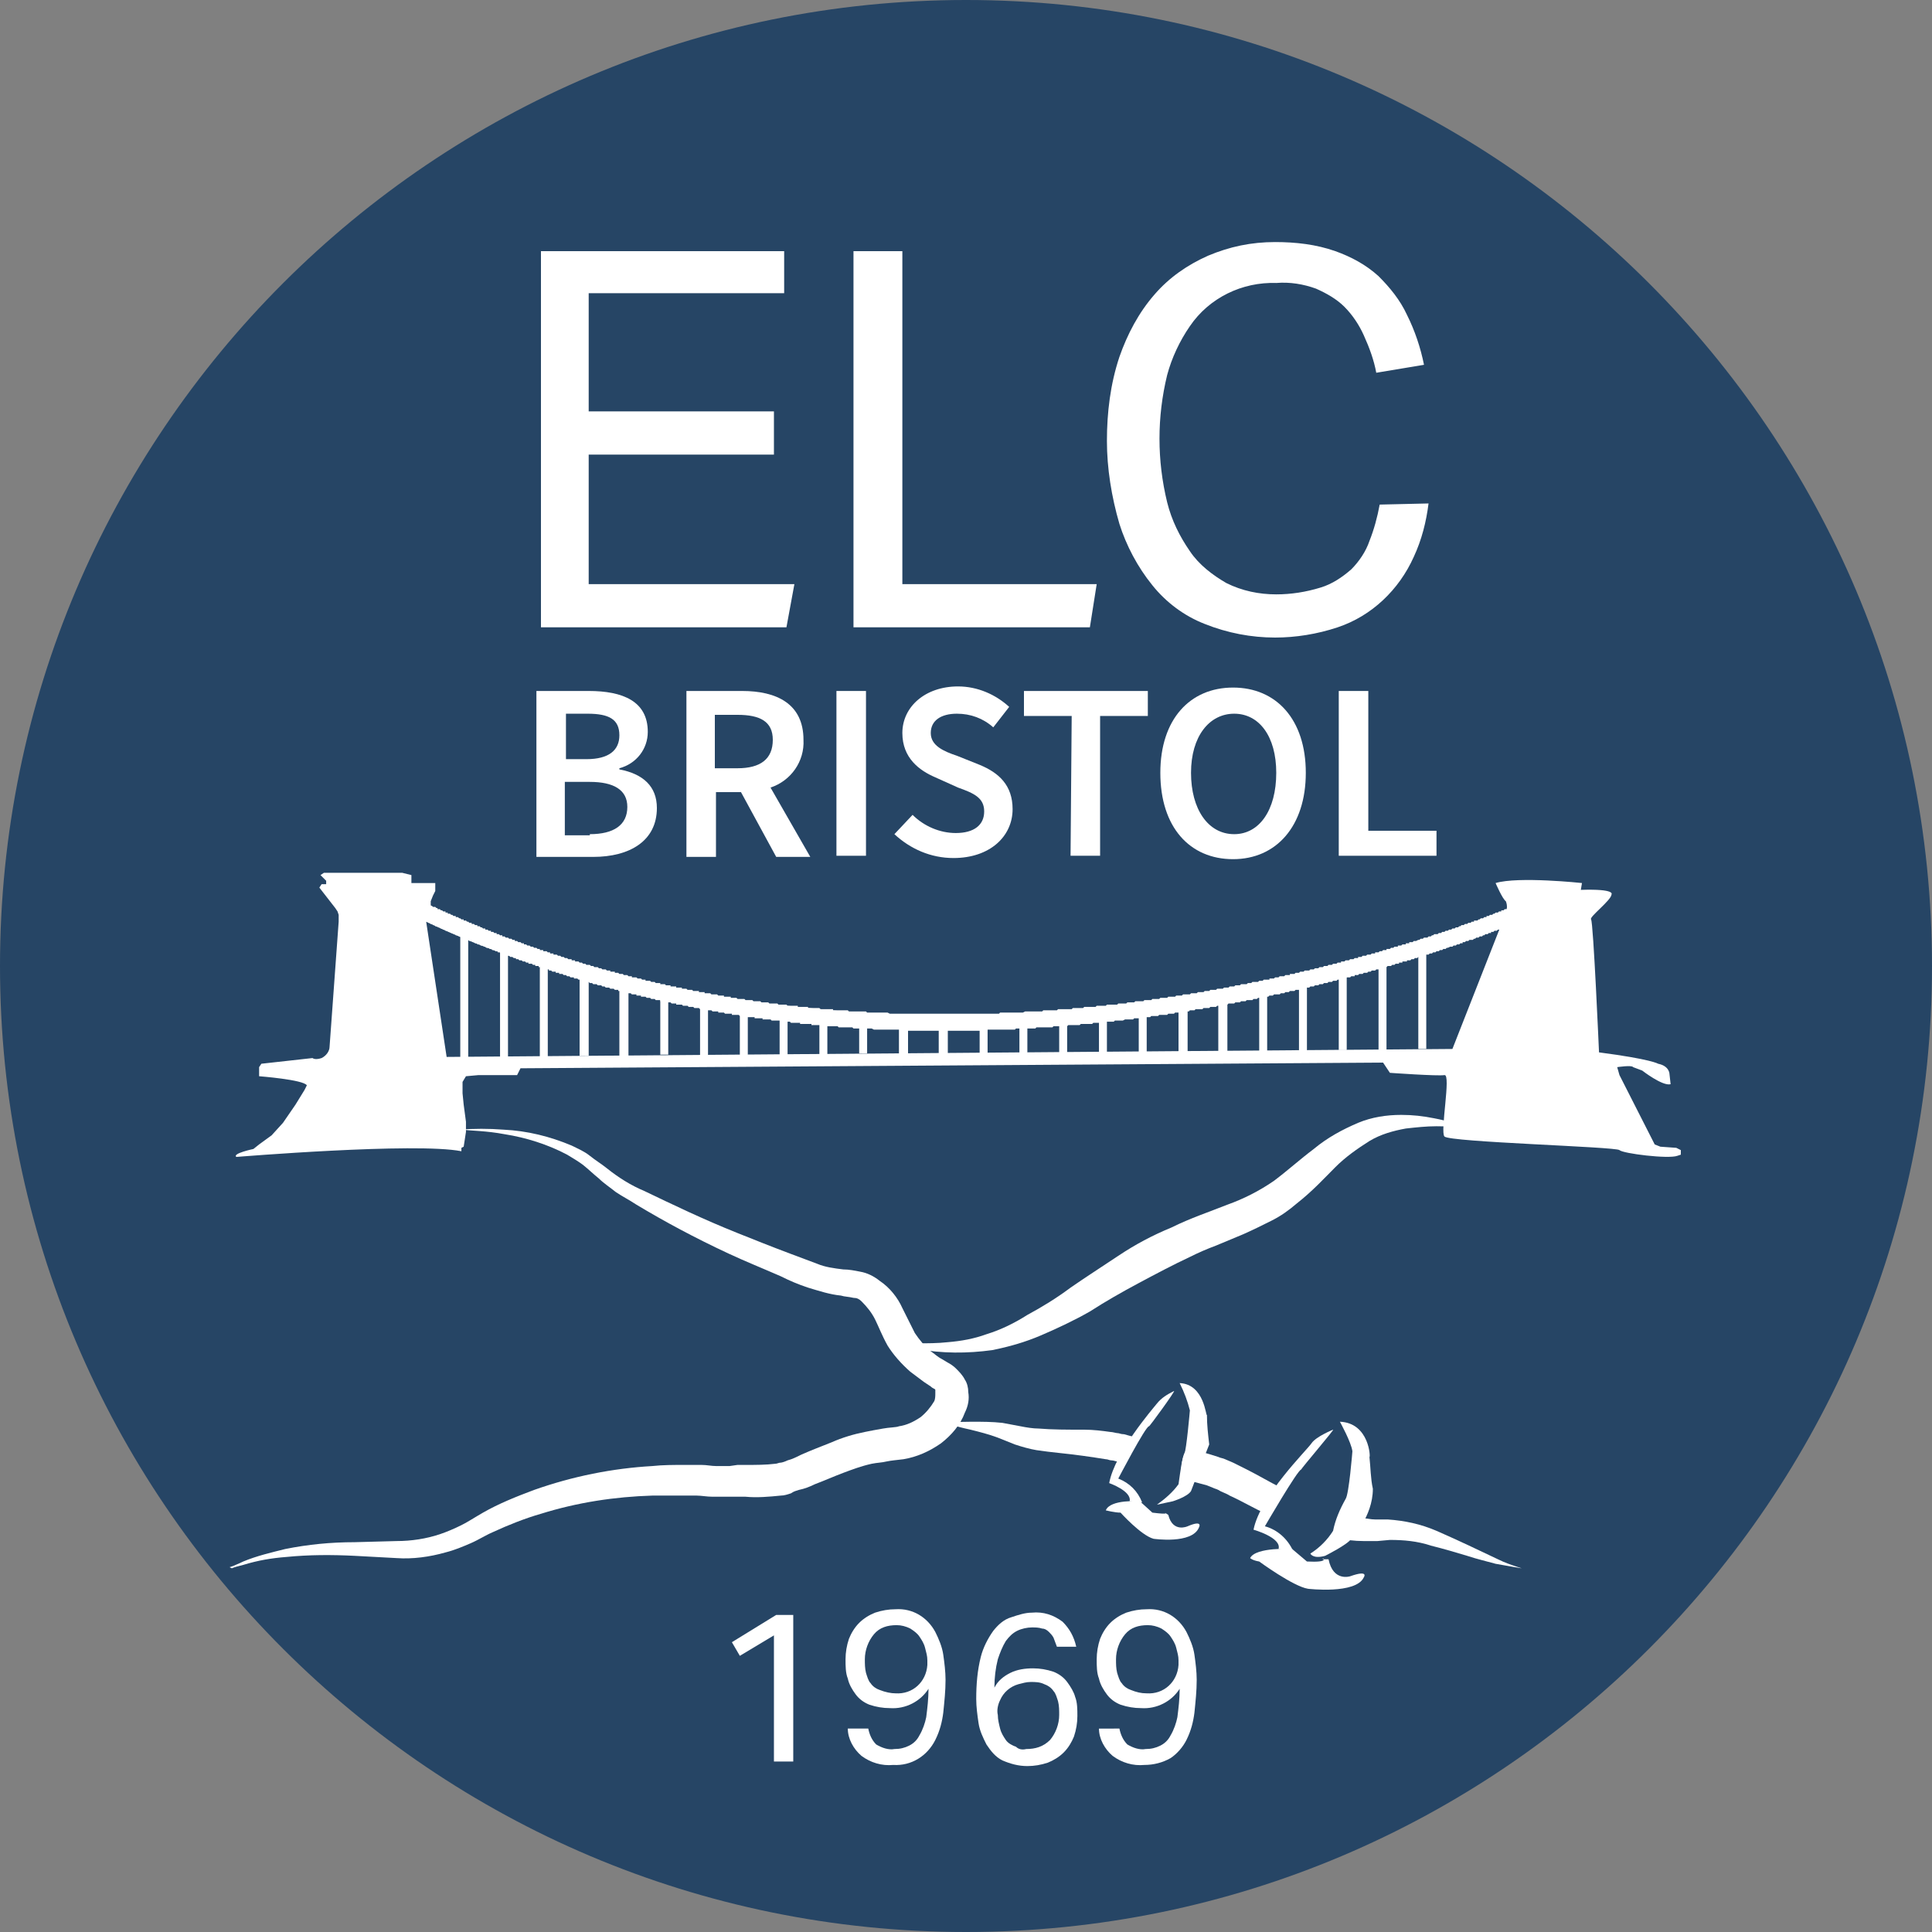 <?xml version="1.0" encoding="UTF-8"?> <svg xmlns="http://www.w3.org/2000/svg" xmlns:xlink="http://www.w3.org/1999/xlink" version="1.1" id="Layer_1" x="0px" y="0px" width="170px" height="170px" viewBox="0 0 170 170" style="enable-background:new 0 0 170 170;" xml:space="preserve"><rect x="0" y="0" width="170" height="170" fill="#808080" stroke="none"/> <style type="text/css"> .st0{fill:#264565;} .st1{fill:#FFFFFF;} </style> <g> <path class="st0" d="M85,170c46.9,0,85-38.1,85-85S131.9,0,85,0S0,38.1,0,85c0,0,0,0,0,0C0,131.9,38.1,170,85,170z"></path> <polygon class="st1" points="47.6,22.1 69,22.1 69,25.8 51.8,25.8 51.8,36.2 68.1,36.2 68.1,40 51.8,40 51.8,51.4 69.9,51.4 69.2,55.2 47.6,55.2 47.6,22.1 "></polygon> <polygon class="st1" points="75.1,22.1 79.4,22.1 79.4,51.4 96.5,51.4 95.9,55.2 75.1,55.2 75.1,22.1 "></polygon> <path class="st1" d="M125.7,44.3c-0.2,1.6-0.6,3.2-1.3,4.7c-1.3,2.9-3.7,5.2-6.7,6.2c-1.8,0.6-3.7,0.9-5.5,0.9 c-2.1,0-4.2-0.4-6.2-1.2c-1.8-0.7-3.4-1.9-4.6-3.4c-1.3-1.6-2.3-3.5-2.9-5.4c-0.7-2.4-1.1-4.9-1.1-7.3c0-2.5,0.3-5,1.1-7.4 c0.7-2,1.7-3.9,3.1-5.5c1.3-1.5,2.9-2.6,4.7-3.4c1.9-0.8,3.8-1.2,5.9-1.2c1.8,0,3.6,0.2,5.3,0.8c1.4,0.5,2.7,1.2,3.8,2.2 c1,1,1.9,2.1,2.5,3.4c0.7,1.4,1.2,2.9,1.5,4.4l-4.2,0.7c-0.2-1.1-0.6-2.2-1.1-3.3c-0.4-0.9-1-1.8-1.7-2.5c-0.7-0.7-1.6-1.2-2.5-1.6 c-1.1-0.4-2.3-0.6-3.5-0.5c-3-0.1-5.9,1.3-7.6,3.8c-0.9,1.3-1.6,2.8-2,4.3c-0.9,3.7-0.9,7.5,0,11.2c0.4,1.6,1.1,3,2,4.3 c0.8,1.2,2,2.1,3.2,2.8c1.4,0.7,2.9,1,4.4,1c1.3,0,2.6-0.2,3.9-0.6c1-0.3,1.9-0.9,2.7-1.6c0.7-0.7,1.3-1.6,1.6-2.5 c0.4-1,0.7-2.1,0.9-3.2L125.7,44.3z"></path> <path class="st1" d="M128.8,99.2c0,0-0.9-0.1-2.4-0.1c-0.9,0-1.8,0.1-2.7,0.2c-1.1,0.2-2.2,0.5-3.2,1.1c-1.1,0.7-2.1,1.4-3,2.3 c-1,1-2,2.1-3.4,3.2c-0.7,0.6-1.4,1.1-2.2,1.5c-0.8,0.4-1.6,0.8-2.5,1.2l-2.4,1c-0.8,0.3-1.5,0.6-2.3,1c-1.5,0.7-3,1.5-4.5,2.3 c-1.5,0.8-2.9,1.6-4.3,2.5c-1.4,0.8-2.9,1.5-4.3,2.1c-1.4,0.6-2.8,1-4.3,1.3c-2.2,0.3-4.4,0.3-6.6-0.1c-0.6-0.1-1.2-0.3-1.8-0.5 c-0.4-0.2-0.6-0.3-0.6-0.3s0.2,0.1,0.6,0.1c0.6,0.1,1.2,0.2,1.8,0.2c0.9,0,1.8,0,2.7-0.1c1.2-0.1,2.3-0.3,3.4-0.7 c1.3-0.4,2.5-1,3.6-1.7c1.3-0.7,2.6-1.5,3.8-2.4c1.3-0.9,2.7-1.8,4.2-2.8s3-1.8,4.7-2.5c1.6-0.8,3.4-1.4,4.9-2 c1.4-0.5,2.8-1.2,4.1-2.1c1.2-0.9,2.3-1.9,3.5-2.8c1.2-1,2.5-1.7,3.9-2.3c1.2-0.5,2.5-0.7,3.8-0.7c1,0,1.9,0.1,2.9,0.3 c0.6,0.1,1.2,0.3,1.8,0.4L128.8,99.2L128.8,99.2z"></path> <path class="st1" d="M20.2,137.9l0.3-0.1c0.2-0.1,0.5-0.2,0.9-0.4c1.2-0.5,2.5-0.8,3.7-1.1c2-0.4,4-0.6,6.1-0.6l3.7-0.1 c1.3,0,2.6-0.2,3.8-0.6c0.6-0.2,1.3-0.5,1.9-0.8c0.6-0.3,1.2-0.7,1.9-1.1c1.4-0.8,2.9-1.4,4.5-2c3.4-1.2,6.9-1.9,10.4-2.1 c0.9-0.1,1.9-0.1,2.8-0.1H61l0.7,0c0.5,0,0.9,0.1,1.3,0.1c0.4,0,0.8,0,1.2,0l0.7-0.1c0.3,0,0.5,0,0.8,0c0.8,0,1.7,0,2.5-0.1 c0.2,0,0.3-0.1,0.5-0.1c0.1,0,0.4-0.1,0.6-0.2c0.4-0.1,0.8-0.3,1.2-0.5c0.9-0.4,1.7-0.7,2.7-1.1c0.9-0.4,1.9-0.7,2.9-0.9 c0.5-0.1,1-0.2,1.6-0.3c0.5-0.1,1.2-0.1,1.4-0.2c0.7-0.1,1.3-0.4,1.9-0.8c0.5-0.4,0.9-0.9,1.2-1.4c0.1-0.2,0.1-0.5,0.1-0.7 c0-0.1,0-0.1,0-0.2c0,0,0,0,0-0.1s-0.2-0.1-0.4-0.3l-0.6-0.4c-0.4-0.3-0.8-0.6-1.2-0.9c-0.8-0.7-1.5-1.5-2-2.3 c-0.5-0.9-0.8-1.7-1.1-2.3c-0.3-0.6-0.7-1.1-1.2-1.6c-0.2-0.2-0.4-0.3-0.7-0.3c-0.4-0.1-0.8-0.1-1.1-0.2c-1-0.1-1.9-0.4-2.9-0.7 c-0.9-0.3-1.6-0.6-2.4-1c-1.6-0.7-3.1-1.3-4.6-2c-3-1.4-5.6-2.8-8.1-4.3c-0.6-0.4-1.2-0.7-1.8-1.1c-0.5-0.4-1.1-0.8-1.5-1.2 c-0.5-0.4-0.9-0.8-1.4-1.2c-0.4-0.3-0.9-0.6-1.4-0.9c-1.7-0.9-3.6-1.5-5.5-1.8c-1.6-0.3-2.9-0.3-3.8-0.4L39,99.5l1.4-0.1 c1.3-0.1,2.6-0.1,3.9,0c2.1,0.1,4.1,0.6,6,1.4c0.6,0.3,1.1,0.5,1.6,0.9c0.5,0.4,1,0.7,1.5,1.1c1,0.8,2.1,1.5,3.3,2 c2.5,1.2,5.2,2.5,8.2,3.7c1.5,0.6,3,1.2,4.6,1.8l2.4,0.9c0.7,0.3,1.5,0.4,2.3,0.5c0.5,0,1,0.1,1.5,0.2c0.6,0.1,1.2,0.4,1.7,0.8 c0.9,0.6,1.6,1.5,2,2.4c0.4,0.8,0.8,1.6,1.1,2.2c0.4,0.6,0.9,1.2,1.4,1.6c0.3,0.2,0.6,0.5,1,0.7l0.5,0.3c0.2,0.1,0.5,0.3,0.7,0.5 c0.3,0.3,0.6,0.6,0.8,1c0.2,0.3,0.3,0.7,0.3,1.1c0.1,0.6,0,1.2-0.3,1.8c-0.4,1.1-1.2,2-2.1,2.7c-1,0.7-2.1,1.2-3.3,1.4 c-0.8,0.1-1,0.1-1.5,0.2c-0.4,0.1-0.8,0.1-1.3,0.2c-0.9,0.2-1.7,0.5-2.5,0.8c-0.8,0.3-1.7,0.7-2.5,1c-0.4,0.2-0.9,0.4-1.4,0.5 c-0.3,0.1-0.4,0.1-0.7,0.3c-0.3,0.1-0.6,0.2-0.9,0.2c-1,0.1-2.1,0.2-3.1,0.1h-0.6l-0.7,0c-0.5,0-1.1,0-1.6,0c-0.5,0-1-0.1-1.4-0.1 l-0.6,0l-0.7,0c-0.9,0-1.7,0-2.6,0c-3.3,0.1-6.6,0.6-9.8,1.6c-1.4,0.4-2.9,1-4.2,1.6c-0.7,0.3-1.3,0.7-2,1 c-0.7,0.3-1.4,0.6-2.2,0.8c-1.4,0.4-2.9,0.6-4.3,0.5l-3.7-0.2c-2-0.1-4-0.1-6,0.1c-1.3,0.1-2.5,0.3-3.8,0.7c-0.4,0.1-0.8,0.2-1,0.3 L20.2,137.9L20.2,137.9z"></path> <path class="st1" d="M117.9,125.1c0,0,1,1.8,1.1,2.6c0,0-0.3,3.8-0.6,4.2c-0.5,0.9-0.9,1.8-1.1,2.8c-0.5,0.8-1.2,1.5-2,2 c0,0,0.2,0.5,1.3,0.2c0,0,2-1,2.3-1.5c0,0,1.9-1.9,1.9-4.4c-0.2-0.9-0.2-1.9-0.3-2.8C120.6,128.3,120.5,125.2,117.9,125.1 L117.9,125.1z"></path> <path class="st1" d="M116.4,137.1c0,0,0.6,0.4-1.4,0.3l-1.3-1.1c0,0-3.2-0.2-3.7,0.8c0,0,0.2,0.2,0.8,0.3c0,0,3,2.2,4.3,2.4 c0,0,4.2,0.5,4.9-1c0,0,0.5-0.7-1.2-0.1c0,0-1.5,0.5-1.9-1.5H116.4z"></path> <path class="st1" d="M117.3,125.8c0,0-1.5,0.6-1.9,1.2s-4.5,4.6-5.1,7.6c0,0,2.5,0.7,2.2,1.7l1.3,0.2c-0.5-1.1-1.4-1.9-2.5-2.2 c0,0,2.9-5,3.2-5C114.5,129.2,117.5,125.7,117.3,125.8L117.3,125.8z"></path> <path class="st1" d="M103.8,121.7c0.4,0.8,0.7,1.6,0.9,2.4c0,0-0.3,3.5-0.5,3.9c-0.2,0.4-0.3,1.2-0.5,2.6c-0.5,0.7-1.2,1.3-1.9,1.8 c0.5-0.1,0.9-0.2,1.4-0.3c0,0,1.3-0.4,1.6-0.9c0,0,0.8-2.1,1.6-4.1c-0.1-0.9-0.2-1.7-0.2-2.6C106.1,124.7,106,121.8,103.8,121.7 L103.8,121.7z"></path> <path class="st1" d="M102.5,133.1c0,0,0.5,0.2-1.1,0l-1.1-1c0,0-2.6-0.2-3,0.8c0,0,0.8,0.2,1.3,0.2c0,0,1.8,2,2.9,2.3 c0,0,3.4,0.5,4-1c0,0,0.4-0.7-1-0.1c0,0-1.3,0.6-1.7-1L102.5,133.1L102.5,133.1z"></path> <path class="st1" d="M103.3,122.4c-0.6,0.3-1.1,0.6-1.5,1.1c-0.4,0.5-3.7,4.3-4.2,7c0,0,2,0.7,1.8,1.6l1.1,0.1 c-0.4-1-1.1-1.7-2.1-2.1c0,0,2.4-4.6,2.7-4.6C101.1,125.6,103.5,122.3,103.3,122.4L103.3,122.4z"></path> <polygon class="st1" points="134,81 133.9,81 133.9,81 133.9,81 133.9,81 133.8,81 133.8,81 133.8,81.1 133.7,81.1 133.7,81.1 133.6,81.1 133.5,81.1 133.5,81.2 133.4,81.2 133.4,81.2 133.3,81.2 133.3,81.3 133.2,81.3 133.1,81.3 133.1,81.3 133,81.4 133,81.4 132.9,81.4 132.9,81.4 132.8,81.4 132.8,81.4 132.8,81.5 132.7,81.5 132.7,81.5 132.6,81.5 132.6,81.5 132.5,81.6 132.5,81.6 132.4,81.6 132.3,81.6 132.3,81.6 132.2,81.7 132.2,81.7 132.1,81.7 132.1,81.7 132,81.8 131.9,81.8 131.9,81.8 131.8,81.8 131.8,81.8 131.7,81.9 131.6,81.9 131.6,81.9 131.5,81.9 131.4,82 131.4,82 131.3,82 131.2,82 131.2,82.1 131.1,82.1 131,82.1 130.9,82.2 130.9,82.2 130.8,82.2 130.7,82.2 130.6,82.3 130.6,82.3 130.5,82.3 130.4,82.4 130.3,82.4 130.2,82.4 130.2,82.4 130.1,82.5 130,82.5 129.9,82.5 129.8,82.6 129.7,82.6 129.7,82.6 129.6,82.7 129.5,82.7 129.4,82.7 129.3,82.7 129.2,82.8 129.1,82.8 129,82.8 128.9,82.9 128.8,82.9 128.7,82.9 128.7,83 128.6,83 128.5,83 128.4,83.1 128.3,83.1 128.2,83.1 128.1,83.2 128,83.2 127.9,83.2 127.8,83.3 127.7,83.3 127.6,83.3 127.4,83.4 127.3,83.4 127.2,83.5 127.1,83.5 127,83.5 126.9,83.6 126.8,83.6 126.7,83.6 126.6,83.7 126.5,83.7 126.4,83.7 126.3,83.8 126.1,83.8 126,83.9 125.9,83.9 125.8,83.9 125.7,84 125.6,84 125.4,84 125.3,84.1 125.2,84.1 125.1,84.2 125,84.2 124.8,84.2 124.7,84.3 124.6,84.3 124.5,84.3 124.5,84.3 124.4,84.4 124.3,84.4 124.3,84.4 124.2,84.4 124.2,84.4 124.1,84.5 124,84.5 124,84.5 123.9,84.5 123.8,84.5 123.8,84.6 123.7,84.6 123.6,84.6 123.6,84.6 123.5,84.6 123.4,84.6 123.4,84.7 123.3,84.7 123.3,84.7 123.2,84.7 123.1,84.7 123.1,84.8 123,84.8 122.9,84.8 122.9,84.8 122.8,84.8 122.7,84.9 122.7,84.9 122.6,84.9 122.5,84.9 122.5,84.9 122.4,85 122.3,85 122.2,85 122.2,85 122.1,85 122,85.1 122,85.1 121.9,85.1 121.8,85.1 121.8,85.1 121.7,85.2 121.6,85.2 121.6,85.2 121.5,85.2 121.4,85.2 121.4,85.3 121.3,85.3 121.2,85.3 121.1,85.3 121.1,85.3 121,85.4 120.9,85.4 120.9,85.4 120.8,85.4 120.7,85.4 120.6,85.5 120.6,85.5 120.5,85.5 120.4,85.5 120.4,85.5 120.3,85.6 120.2,85.6 120.1,85.6 120.1,85.6 120,85.6 119.9,85.7 119.8,85.7 119.8,85.7 119.7,85.7 119.6,85.7 119.5,85.8 119.5,85.8 119.4,85.8 119.3,85.8 119.2,85.8 119.2,85.9 119.1,85.9 119,85.9 118.9,85.9 118.9,85.9 118.8,86 118.7,86 118.6,86 118.6,86 118.5,86 118.4,86.1 118.3,86.1 118.3,86.1 118.2,86.1 118.1,86.1 118,86.2 117.9,86.2 117.9,86.2 117.8,86.2 117.7,86.2 117.6,86.3 117.6,86.3 117.5,86.3 117.4,86.3 117.3,86.3 117.2,86.4 117.2,86.4 117.1,86.4 117,86.4 116.9,86.4 116.8,86.5 116.8,86.5 116.7,86.5 116.6,86.5 116.5,86.5 116.4,86.6 116.4,86.6 116.3,86.6 116.2,86.6 116.1,86.6 116,86.7 116,86.7 115.9,86.7 115.8,86.7 115.7,86.7 115.6,86.8 115.5,86.8 115.5,86.8 115.4,86.8 115.3,86.8 115.2,86.9 115.1,86.9 115,86.9 115,86.9 114.9,86.9 114.8,86.9 114.7,87 114.6,87 114.5,87 114.5,87 114.4,87 114.3,87.1 114.2,87.1 114.1,87.1 114,87.1 114,87.1 113.9,87.2 113.8,87.2 113.7,87.2 113.6,87.2 113.5,87.2 113.4,87.3 113.4,87.3 113.3,87.3 113.2,87.3 113.1,87.3 113,87.4 112.9,87.4 112.8,87.4 112.7,87.4 112.7,87.4 112.6,87.5 112.5,87.5 112.4,87.5 112.3,87.5 112.2,87.5 112.1,87.5 112,87.6 112,87.6 111.9,87.6 111.8,87.6 111.7,87.6 111.6,87.7 111.5,87.7 111.4,87.7 111.3,87.7 111.2,87.7 111.2,87.7 111.1,87.8 111,87.8 110.9,87.8 110.8,87.8 110.7,87.8 110.6,87.9 110.5,87.9 110.4,87.9 110.3,87.9 110.3,87.9 110.2,88 110.1,88 110,88 109.9,88 109.8,88 109.7,88 109.6,88.1 109.5,88.1 109.4,88.1 109.3,88.1 109.2,88.1 109.1,88.2 109.1,88.2 109,88.2 108.9,88.2 108.8,88.2 108.7,88.2 108.6,88.3 108.5,88.3 108.4,88.3 108.3,88.3 108.2,88.3 108.1,88.3 108,88.4 107.9,88.4 107.8,88.4 107.7,88.4 107.6,88.4 107.6,88.4 107.5,88.5 107.4,88.5 107.3,88.5 107.2,88.5 107.1,88.5 107,88.6 106.9,88.6 106.8,88.6 106.7,88.6 106.6,88.6 106.5,88.6 106.4,88.7 106.3,88.7 106.2,88.7 106.1,88.7 106,88.7 105.9,88.7 105.8,88.8 105.7,88.8 105.6,88.8 105.5,88.8 105.4,88.8 105.3,88.8 105.2,88.8 105.1,88.9 105,88.9 104.9,88.9 104.9,88.9 104.8,88.9 104.7,88.9 104.6,89 104.5,89 104.4,89 104.3,89 104.2,89 104.1,89 104,89.1 103.9,89.1 103.8,89.1 103.7,89.1 103.6,89.1 103.5,89.1 103.4,89.1 103.3,89.2 103.2,89.2 103.1,89.2 103,89.2 102.9,89.2 102.8,89.2 102.7,89.3 102.6,89.3 102.5,89.3 102.4,89.3 102.3,89.3 102.2,89.3 102,89.3 101.9,89.4 101.8,89.4 101.7,89.4 101.6,89.4 101.5,89.4 101.4,89.4 101.3,89.4 101.2,89.5 101.1,89.5 101,89.5 100.9,89.5 100.8,89.5 100.7,89.5 100.6,89.5 100.5,89.5 100.4,89.6 100.3,89.6 100.2,89.6 100.1,89.6 100,89.6 99.9,89.6 99.8,89.6 99.7,89.7 99.6,89.7 99.5,89.7 99.4,89.7 99.3,89.7 99.2,89.7 99.1,89.7 99,89.7 98.8,89.8 98.7,89.8 98.6,89.8 98.5,89.8 98.4,89.8 98.3,89.8 98.2,89.8 98.1,89.8 98,89.9 97.9,89.9 97.8,89.9 97.7,89.9 97.6,89.9 97.5,89.9 97.4,89.9 97.3,89.9 97.2,89.9 97,90 96.9,90 96.8,90 96.7,90 96.6,90 96.5,90 96.4,90 96.3,90 96.2,90 96.1,90.1 96,90.1 95.9,90.1 95.8,90.1 95.6,90.1 95.5,90.1 95.4,90.1 95.3,90.1 95.2,90.1 95.1,90.1 95,90.2 94.9,90.2 94.8,90.2 94.7,90.2 94.6,90.2 94.5,90.2 94.3,90.2 94.2,90.2 94.1,90.2 94,90.2 93.9,90.3 93.8,90.3 93.7,90.3 93.6,90.3 93.5,90.3 93.4,90.3 93.2,90.3 93.1,90.3 93,90.3 92.9,90.3 92.8,90.3 92.7,90.3 92.6,90.4 92.5,90.4 92.4,90.4 92.2,90.4 92.1,90.4 92,90.4 91.9,90.4 91.8,90.4 91.7,90.4 91.6,90.4 91.5,90.4 91.4,90.4 91.2,90.4 91.1,90.5 91,90.5 90.9,90.5 90.8,90.5 90.7,90.5 90.6,90.5 90.5,90.5 90.3,90.5 90.2,90.5 90.1,90.5 90,90.5 89.9,90.5 89.8,90.5 89.7,90.5 89.6,90.5 89.4,90.5 89.3,90.6 89.2,90.6 89.1,90.6 89,90.6 88.9,90.6 88.8,90.6 88.6,90.6 88.5,90.6 88.4,90.6 88.3,90.6 88.2,90.6 88.1,90.6 88,90.6 87.8,90.6 87.7,90.6 87.6,90.6 87.5,90.6 87.4,90.6 87.3,90.6 87.2,90.6 87,90.6 86.9,90.6 86.8,90.7 86.7,90.7 86.6,90.7 86.5,90.7 86.3,90.7 86.2,90.7 86.1,90.7 86,90.7 85.9,90.7 85.8,90.7 85.7,90.7 85.5,90.7 85.4,90.7 85.3,90.7 85.2,90.7 85.1,90.7 85,90.7 84.8,90.7 84.7,90.7 84.6,90.7 84.5,90.7 84.4,90.7 84.3,90.7 84.1,90.7 84,90.7 83.9,90.7 83.8,90.7 83.7,90.7 83.6,90.7 83.4,90.7 83.3,90.7 83.2,90.7 83.1,90.7 83,90.7 82.8,90.7 82.7,90.7 82.6,90.7 82.5,90.7 82.4,90.7 82.3,90.7 82.1,90.7 82,90.7 81.9,90.7 81.8,90.7 81.7,90.7 81.5,90.7 81.4,90.7 81.3,90.7 81.2,90.7 81.1,90.7 81,90.7 80.8,90.7 80.7,90.7 80.6,90.7 80.5,90.7 80.4,90.7 80.2,90.7 80.1,90.7 80,90.7 79.9,90.7 79.8,90.7 79.6,90.7 79.5,90.7 79.4,90.7 79.3,90.6 79.2,90.6 79,90.6 78.9,90.6 78.8,90.6 78.7,90.6 78.6,90.6 78.4,90.6 78.3,90.6 78.2,90.6 78.1,90.6 78,90.6 77.8,90.6 77.7,90.6 77.6,90.6 77.5,90.6 77.3,90.6 77.2,90.6 77.1,90.6 77,90.6 76.9,90.6 76.7,90.5 76.6,90.5 76.5,90.5 76.4,90.5 76.3,90.5 76.2,90.5 76.1,90.5 76.1,90.5 76,90.5 76,90.5 75.9,90.5 75.8,90.5 75.8,90.5 75.7,90.5 75.7,90.5 75.6,90.5 75.5,90.5 75.5,90.5 75.4,90.5 75.3,90.5 75.3,90.5 75.2,90.5 75.2,90.5 75.1,90.5 75,90.4 75,90.4 74.9,90.4 74.9,90.4 74.8,90.4 74.7,90.4 74.7,90.4 74.6,90.4 74.6,90.4 74.5,90.4 74.4,90.4 74.4,90.4 74.3,90.4 74.2,90.4 74.2,90.4 74.1,90.4 74.1,90.4 74,90.4 73.9,90.4 73.9,90.4 73.8,90.4 73.8,90.4 73.7,90.3 73.6,90.3 73.6,90.3 73.5,90.3 73.5,90.3 73.4,90.3 73.3,90.3 73.3,90.3 73.2,90.3 73.1,90.3 73.1,90.3 73,90.3 73,90.3 72.9,90.3 72.8,90.3 72.8,90.3 72.7,90.3 72.7,90.3 72.6,90.3 72.5,90.3 72.5,90.2 72.4,90.2 72.3,90.2 72.3,90.2 72.2,90.2 72.2,90.2 72.1,90.2 72,90.2 72,90.2 71.9,90.2 71.9,90.2 71.8,90.2 71.7,90.2 71.7,90.2 71.6,90.2 71.5,90.2 71.5,90.2 71.4,90.2 71.4,90.1 71.3,90.1 71.2,90.1 71.2,90.1 71.1,90.1 71,90.1 71,90.1 70.9,90.1 70.9,90.1 70.8,90.1 70.7,90.1 70.7,90.1 70.6,90.1 70.6,90.1 70.5,90.1 70.4,90.1 70.4,90 70.3,90 70.2,90 70.2,90 70.1,90 70.1,90 70,90 69.9,90 69.9,90 69.8,90 69.7,90 69.7,90 69.6,90 69.6,90 69.5,89.9 69.4,89.9 69.4,89.9 69.3,89.9 69.2,89.9 69.2,89.9 69.1,89.9 69.1,89.9 69,89.9 68.9,89.9 68.9,89.9 68.8,89.9 68.7,89.9 68.7,89.9 68.6,89.8 68.6,89.8 68.5,89.8 68.4,89.8 68.4,89.8 68.3,89.8 68.3,89.8 68.2,89.8 68.1,89.8 68.1,89.8 68,89.8 67.9,89.8 67.9,89.8 67.8,89.7 67.7,89.7 67.7,89.7 67.6,89.7 67.6,89.7 67.5,89.7 67.4,89.7 67.4,89.7 67.3,89.7 67.2,89.7 67.2,89.7 67.1,89.7 67.1,89.6 67,89.6 66.9,89.6 66.9,89.6 66.8,89.6 66.7,89.6 66.7,89.6 66.6,89.6 66.6,89.6 66.5,89.6 66.4,89.6 66.4,89.5 66.3,89.5 66.2,89.5 66.2,89.5 66.1,89.5 66.1,89.5 66,89.5 65.9,89.5 65.9,89.5 65.8,89.5 65.7,89.5 65.7,89.4 65.6,89.4 65.6,89.4 65.5,89.4 65.4,89.4 65.4,89.4 65.3,89.4 65.2,89.4 65.2,89.4 65.1,89.4 65.1,89.4 65,89.3 64.9,89.3 64.9,89.3 64.8,89.3 64.7,89.3 64.7,89.3 64.6,89.3 64.5,89.3 64.5,89.3 64.4,89.3 64.4,89.2 64.3,89.2 64.2,89.2 64.2,89.2 64.1,89.2 64,89.2 64,89.2 63.9,89.2 63.9,89.2 63.8,89.2 63.7,89.1 63.7,89.1 63.6,89.1 63.5,89.1 63.5,89.1 63.4,89.1 63.3,89.1 63.3,89.1 63.2,89.1 63.2,89 63.1,89 63,89 63,89 62.9,89 62.8,89 62.8,89 62.7,89 62.7,89 62.6,88.9 62.5,88.9 62.5,88.9 62.4,88.9 62.3,88.9 62.3,88.9 62.2,88.9 62.2,88.9 62.1,88.9 62,88.8 62,88.8 61.9,88.8 61.8,88.8 61.8,88.8 61.7,88.8 61.6,88.8 61.6,88.8 61.5,88.7 61.5,88.7 61.4,88.7 61.3,88.7 61.3,88.7 61.2,88.7 61.1,88.7 61.1,88.7 61,88.6 60.9,88.6 60.9,88.6 60.8,88.6 60.8,88.6 60.7,88.6 60.6,88.6 60.6,88.6 60.5,88.5 60.4,88.5 60.4,88.5 60.3,88.5 60.2,88.5 60.2,88.5 60.1,88.5 60.1,88.5 60,88.4 59.9,88.4 59.9,88.4 59.8,88.4 59.7,88.4 59.7,88.4 59.6,88.4 59.5,88.4 59.5,88.3 59.4,88.3 59.4,88.3 59.3,88.3 59.2,88.3 59.2,88.3 59.1,88.3 59,88.2 59,88.2 58.9,88.2 58.8,88.2 58.8,88.2 58.7,88.2 58.7,88.2 58.6,88.2 58.5,88.1 58.5,88.1 58.4,88.1 58.3,88.1 58.3,88.1 58.2,88.1 58.1,88.1 58.1,88 58,88 58,88 57.9,88 57.8,88 57.8,88 57.7,88 57.6,87.9 57.6,87.9 57.5,87.9 57.4,87.9 57.4,87.9 57.3,87.9 57.3,87.9 57.2,87.8 57.1,87.8 57.1,87.8 57,87.8 56.9,87.8 56.9,87.8 56.8,87.7 56.7,87.7 56.7,87.7 56.6,87.7 56.6,87.7 56.5,87.7 56.4,87.7 56.4,87.6 56.3,87.6 56.2,87.6 56.2,87.6 56.1,87.6 56,87.6 56,87.5 55.9,87.5 55.8,87.5 55.8,87.5 55.7,87.5 55.7,87.5 55.6,87.5 55.5,87.4 55.5,87.4 55.4,87.4 55.3,87.4 55.3,87.4 55.2,87.4 55.1,87.3 55.1,87.3 55,87.3 55,87.3 54.9,87.3 54.8,87.3 54.8,87.2 54.7,87.2 54.6,87.2 54.6,87.2 54.5,87.2 54.4,87.2 54.4,87.1 54.3,87.1 54.2,87.1 54.2,87.1 54.1,87.1 54.1,87.1 54,87 53.9,87 53.9,87 53.8,87 53.7,87 53.7,87 53.6,86.9 53.5,86.9 53.5,86.9 53.4,86.9 53.3,86.9 53.3,86.9 53.2,86.8 53.2,86.8 53.1,86.8 53,86.8 53,86.8 52.9,86.7 52.8,86.7 52.8,86.7 52.7,86.7 52.6,86.7 52.6,86.7 52.5,86.6 52.5,86.6 52.4,86.6 52.3,86.6 52.3,86.6 52.2,86.6 52.1,86.5 52.1,86.5 52,86.5 51.9,86.5 51.9,86.5 51.8,86.4 51.7,86.4 51.7,86.4 51.6,86.4 51.6,86.4 51.5,86.3 51.4,86.3 51.4,86.3 51.3,86.3 51.2,86.3 51.2,86.3 51.1,86.2 51,86.2 51,86.2 50.9,86.2 50.9,86.2 50.8,86.1 50.7,86.1 50.7,86.1 50.6,86.1 50.5,86.1 50.5,86 50.4,86 50.3,86 50.3,86 50.2,86 50.1,85.9 50.1,85.9 50,85.9 50,85.9 49.9,85.9 49.8,85.8 49.8,85.8 49.7,85.8 49.6,85.8 49.6,85.8 49.5,85.7 49.4,85.7 49.4,85.7 49.3,85.7 49.2,85.7 49.2,85.6 49.1,85.6 49.1,85.6 49,85.6 48.9,85.6 48.9,85.5 48.8,85.5 48.7,85.5 48.7,85.5 48.6,85.5 48.5,85.4 48.5,85.4 48.4,85.4 48.3,85.4 48.3,85.3 48.2,85.3 48.1,85.3 48.1,85.3 48,85.3 48,85.2 47.9,85.2 47.8,85.2 47.8,85.2 47.7,85.2 47.6,85.1 47.6,85.1 47.5,85.1 47.4,85.1 47.4,85 47.3,85 47.2,85 47.2,85 47.1,85 47.1,84.9 47,84.9 46.9,84.9 46.9,84.9 46.8,84.8 46.7,84.8 46.7,84.8 46.6,84.8 46.5,84.8 46.5,84.7 46.4,84.7 46.3,84.7 46.3,84.7 46.2,84.6 46.2,84.6 46.1,84.6 46,84.6 46,84.6 45.9,84.5 45.8,84.5 45.8,84.5 45.7,84.5 45.6,84.4 45.6,84.4 45.5,84.4 45.4,84.4 45.4,84.3 45.3,84.3 45.3,84.3 45.2,84.3 45.1,84.2 45.1,84.2 45,84.2 44.9,84.2 44.9,84.2 44.8,84.1 44.7,84.1 44.7,84.1 44.6,84.1 44.5,84 44.5,84 44.4,84 44.4,84 44.3,83.9 44.2,83.9 44.2,83.9 44.1,83.9 44,83.8 44,83.8 43.9,83.8 43.8,83.8 43.8,83.7 43.7,83.7 43.6,83.7 43.6,83.7 43.5,83.6 43.5,83.6 43.4,83.6 43.3,83.6 43.3,83.5 43.2,83.5 43.1,83.5 43.1,83.5 43,83.4 42.9,83.4 42.9,83.4 42.8,83.4 42.7,83.3 42.7,83.3 42.6,83.3 42.6,83.3 42.5,83.2 42.4,83.2 42.4,83.2 42.3,83.2 42.2,83.1 42.2,83.1 42.1,83.1 42,83.1 42,83 41.9,83 41.8,83 41.8,83 41.7,82.9 41.7,82.9 41.6,82.9 41.5,82.8 41.5,82.8 41.4,82.8 41.3,82.8 41.3,82.7 41.2,82.7 41.1,82.7 41.1,82.7 41,82.6 40.9,82.6 40.9,82.6 40.8,82.6 40.8,82.5 40.7,82.5 40.6,82.5 40.6,82.4 40.5,82.4 40.4,82.4 40.4,82.4 40.3,82.3 40.2,82.3 40.2,82.3 40.1,82.3 40.1,82.2 40,82.2 39.9,82.2 39.9,82.1 39.8,82.1 39.7,82.1 39.7,82.1 39.6,82 39.5,82 39.5,82 39.4,81.9 39.3,81.9 39.3,81.9 39.2,81.9 39.2,81.8 39.1,81.8 39,81.8 39,81.8 38.9,81.7 38.8,81.7 38.8,81.7 38.7,81.6 38.6,81.6 38.6,81.6 38.5,81.5 38.4,81.5 38.4,81.5 38.3,81.5 38.3,81.4 38.2,81.4 38.1,81.4 38.1,81.3 38,81.3 37.9,81.3 37.9,81.3 37.8,81.2 37.7,81.2 37.7,81.2 37.6,81.1 37.5,81.1 37.5,81.1 37.4,81 37.4,81 37.3,81 37.2,81 37.9,79.6 37.9,79.7 38,79.7 38,79.7 38.1,79.8 38.2,79.8 38.2,79.8 38.3,79.8 38.4,79.9 38.4,79.9 38.5,79.9 38.5,80 38.6,80 38.7,80 38.7,80 38.8,80.1 38.9,80.1 38.9,80.1 39,80.2 39.1,80.2 39.1,80.2 39.2,80.2 39.2,80.3 39.3,80.3 39.4,80.3 39.4,80.4 39.5,80.4 39.6,80.4 39.6,80.4 39.7,80.5 39.7,80.5 39.8,80.5 39.9,80.6 39.9,80.6 40,80.6 40.1,80.6 40.1,80.7 40.2,80.7 40.2,80.7 40.3,80.7 40.4,80.8 40.4,80.8 40.5,80.8 40.6,80.9 40.6,80.9 40.7,80.9 40.8,80.9 40.8,81 40.9,81 40.9,81 41,81 41.1,81.1 41.1,81.1 41.2,81.1 41.3,81.2 41.3,81.2 41.4,81.2 41.5,81.2 41.5,81.3 41.6,81.3 41.6,81.3 41.7,81.3 41.8,81.4 41.8,81.4 41.9,81.4 42,81.4 42,81.5 42.1,81.5 42.1,81.5 42.2,81.5 42.3,81.6 42.3,81.6 42.4,81.6 42.5,81.7 42.5,81.7 42.6,81.7 42.7,81.7 42.7,81.8 42.8,81.8 42.8,81.8 42.9,81.8 43,81.9 43,81.9 43.1,81.9 43.2,81.9 43.2,82 43.3,82 43.3,82 43.4,82 43.5,82.1 43.5,82.1 43.6,82.1 43.7,82.1 43.7,82.2 43.8,82.2 43.9,82.2 43.9,82.2 44,82.3 44,82.3 44.1,82.3 44.2,82.3 44.2,82.4 44.3,82.4 44.4,82.4 44.4,82.4 44.5,82.5 44.6,82.5 44.6,82.5 44.7,82.5 44.7,82.5 44.8,82.6 44.9,82.6 44.9,82.6 45,82.6 45.1,82.7 45.1,82.7 45.2,82.7 45.3,82.7 45.3,82.8 45.4,82.8 45.4,82.8 45.5,82.8 45.6,82.9 45.6,82.9 45.7,82.9 45.8,82.9 45.8,82.9 45.9,83 45.9,83 46,83 46.1,83 46.1,83.1 46.2,83.1 46.3,83.1 46.3,83.1 46.4,83.2 46.5,83.2 46.5,83.2 46.6,83.2 46.6,83.2 46.7,83.3 46.8,83.3 46.8,83.3 46.9,83.3 47,83.4 47,83.4 47.1,83.4 47.2,83.4 47.2,83.4 47.3,83.5 47.3,83.5 47.4,83.5 47.5,83.5 47.5,83.6 47.6,83.6 47.7,83.6 47.7,83.6 47.8,83.6 47.8,83.7 47.9,83.7 48,83.7 48,83.7 48.1,83.7 48.2,83.8 48.2,83.8 48.3,83.8 48.4,83.8 48.4,83.9 48.5,83.9 48.5,83.9 48.6,83.9 48.7,83.9 48.7,84 48.8,84 48.9,84 48.9,84 49,84 49.1,84.1 49.1,84.1 49.2,84.1 49.2,84.1 49.3,84.1 49.4,84.2 49.4,84.2 49.5,84.2 49.6,84.2 49.6,84.2 49.7,84.3 49.7,84.3 49.8,84.3 49.9,84.3 49.9,84.3 50,84.4 50.1,84.4 50.1,84.4 50.2,84.4 50.3,84.4 50.3,84.5 50.4,84.5 50.4,84.5 50.5,84.5 50.6,84.5 50.6,84.6 50.7,84.6 50.8,84.6 50.8,84.6 50.9,84.6 51,84.7 51,84.7 51.1,84.7 51.1,84.7 51.2,84.7 51.3,84.8 51.3,84.8 51.4,84.8 51.5,84.8 51.5,84.8 51.6,84.9 51.6,84.9 51.7,84.9 51.8,84.9 51.8,84.9 51.9,84.9 52,85 52,85 52.1,85 52.2,85 52.2,85 52.3,85.1 52.3,85.1 52.4,85.1 52.5,85.1 52.5,85.1 52.6,85.1 52.7,85.2 52.7,85.2 52.8,85.2 52.8,85.2 52.9,85.2 53,85.3 53,85.3 53.1,85.3 53.2,85.3 53.2,85.3 53.3,85.3 53.4,85.4 53.4,85.4 53.5,85.4 53.5,85.4 53.6,85.4 53.7,85.4 53.7,85.5 53.8,85.5 53.9,85.5 53.9,85.5 54,85.5 54.1,85.5 54.1,85.6 54.2,85.6 54.2,85.6 54.3,85.6 54.4,85.6 54.4,85.6 54.5,85.7 54.6,85.7 54.6,85.7 54.7,85.7 54.7,85.7 54.8,85.7 54.9,85.8 54.9,85.8 55,85.8 55.1,85.8 55.1,85.8 55.2,85.8 55.3,85.9 55.3,85.9 55.4,85.9 55.4,85.9 55.5,85.9 55.6,85.9 55.6,86 55.7,86 55.8,86 55.8,86 55.9,86 55.9,86 56,86 56.1,86.1 56.1,86.1 56.2,86.1 56.3,86.1 56.3,86.1 56.4,86.1 56.5,86.2 56.5,86.2 56.6,86.2 56.6,86.2 56.7,86.2 56.8,86.2 56.8,86.3 56.9,86.3 57,86.3 57,86.3 57.1,86.3 57.1,86.3 57.2,86.3 57.3,86.4 57.3,86.4 57.4,86.4 57.5,86.4 57.5,86.4 57.6,86.4 57.6,86.4 57.7,86.5 57.8,86.5 57.8,86.5 57.9,86.5 58,86.5 58,86.5 58.1,86.5 58.1,86.6 58.2,86.6 58.3,86.6 58.3,86.6 58.4,86.6 58.5,86.6 58.5,86.6 58.6,86.7 58.7,86.7 58.7,86.7 58.8,86.7 58.8,86.7 58.9,86.7 59,86.7 59,86.8 59.1,86.8 59.2,86.8 59.2,86.8 59.3,86.8 59.3,86.8 59.4,86.8 59.5,86.8 59.5,86.9 59.6,86.9 59.7,86.9 59.7,86.9 59.8,86.9 59.8,86.9 59.9,86.9 60,86.9 60,87 60.1,87 60.2,87 60.2,87 60.3,87 60.3,87 60.4,87 60.5,87.1 60.5,87.1 60.6,87.1 60.7,87.1 60.7,87.1 60.8,87.1 60.8,87.1 60.9,87.1 61,87.2 61,87.2 61.1,87.2 61.2,87.2 61.2,87.2 61.3,87.2 61.3,87.2 61.4,87.2 61.5,87.2 61.5,87.3 61.6,87.3 61.7,87.3 61.7,87.3 61.8,87.3 61.8,87.3 61.9,87.3 62,87.3 62,87.4 62.1,87.4 62.2,87.4 62.2,87.4 62.3,87.4 62.3,87.4 62.4,87.4 62.5,87.4 62.5,87.4 62.6,87.5 62.7,87.5 62.7,87.5 62.8,87.5 62.8,87.5 62.9,87.5 63,87.5 63,87.5 63.1,87.5 63.2,87.6 63.2,87.6 63.3,87.6 63.3,87.6 63.4,87.6 63.5,87.6 63.5,87.6 63.6,87.6 63.7,87.6 63.7,87.7 63.8,87.7 63.8,87.7 63.9,87.7 64,87.7 64,87.7 64.1,87.7 64.2,87.7 64.2,87.7 64.3,87.7 64.3,87.8 64.4,87.8 64.5,87.8 64.5,87.8 64.6,87.8 64.7,87.8 64.7,87.8 64.8,87.8 64.8,87.8 64.9,87.9 65,87.9 65,87.9 65.1,87.9 65.1,87.9 65.2,87.9 65.3,87.9 65.3,87.9 65.4,87.9 65.5,87.9 65.5,87.9 65.6,88 65.6,88 65.7,88 65.8,88 65.8,88 65.9,88 66,88 66,88 66.1,88 66.1,88 66.2,88 66.3,88.1 66.3,88.1 66.4,88.1 66.5,88.1 66.5,88.1 66.6,88.1 66.6,88.1 66.7,88.1 66.8,88.1 66.8,88.1 66.9,88.1 67,88.2 67,88.2 67.1,88.2 67.1,88.2 67.2,88.2 67.3,88.2 67.3,88.2 67.4,88.2 67.4,88.2 67.5,88.2 67.6,88.2 67.6,88.2 67.7,88.3 67.7,88.3 67.8,88.3 67.9,88.3 67.9,88.3 68,88.3 68.1,88.3 68.1,88.3 68.2,88.3 68.2,88.3 68.3,88.3 68.4,88.3 68.4,88.3 68.5,88.4 68.6,88.4 68.6,88.4 68.7,88.4 68.7,88.4 68.8,88.4 68.9,88.4 68.9,88.4 69,88.4 69,88.4 69.1,88.4 69.2,88.4 69.2,88.4 69.3,88.5 69.4,88.5 69.4,88.5 69.5,88.5 69.5,88.5 69.6,88.5 69.7,88.5 69.7,88.5 69.8,88.5 69.8,88.5 69.9,88.5 70,88.5 70,88.5 70.1,88.5 70.2,88.5 70.2,88.6 70.3,88.6 70.3,88.6 70.4,88.6 70.5,88.6 70.5,88.6 70.6,88.6 70.6,88.6 70.7,88.6 70.8,88.6 70.8,88.6 70.9,88.6 70.9,88.6 71,88.6 71.1,88.6 71.1,88.7 71.2,88.7 71.3,88.7 71.3,88.7 71.4,88.7 71.4,88.7 71.5,88.7 71.6,88.7 71.6,88.7 71.7,88.7 71.7,88.7 71.8,88.7 71.9,88.7 71.9,88.7 72,88.7 72,88.7 72.1,88.7 72.2,88.8 72.2,88.8 72.3,88.8 72.4,88.8 72.4,88.8 72.5,88.8 72.5,88.8 72.6,88.8 72.7,88.8 72.7,88.8 72.8,88.8 72.8,88.8 72.9,88.8 73,88.8 73,88.8 73.1,88.8 73.1,88.8 73.2,88.8 73.3,88.8 73.3,88.9 73.4,88.9 73.4,88.9 73.5,88.9 73.6,88.9 73.6,88.9 73.7,88.9 73.7,88.9 73.8,88.9 73.9,88.9 73.9,88.9 74,88.9 74.1,88.9 74.1,88.9 74.2,88.9 74.2,88.9 74.3,88.9 74.4,88.9 74.4,88.9 74.5,88.9 74.5,88.9 74.6,88.9 74.7,89 74.7,89 74.8,89 74.8,89 74.9,89 75,89 75,89 75.1,89 75.1,89 75.2,89 75.3,89 75.3,89 75.4,89 75.4,89 75.5,89 75.6,89 75.6,89 75.7,89 75.7,89 75.8,89 75.9,89 75.9,89 76,89 76,89 76.1,89 76.2,89 76.2,89 76.3,89.1 76.3,89.1 76.5,89.1 76.6,89.1 76.7,89.1 76.8,89.1 76.9,89.1 77.1,89.1 77.2,89.1 77.3,89.1 77.4,89.1 77.5,89.1 77.7,89.1 77.8,89.1 77.9,89.1 78,89.1 78.1,89.1 78.3,89.2 78.4,89.2 78.5,89.2 78.6,89.2 78.7,89.2 78.8,89.2 79,89.2 79.1,89.2 79.2,89.2 79.3,89.2 79.4,89.2 79.6,89.2 79.7,89.2 79.8,89.2 79.9,89.2 80,89.2 80.2,89.2 80.3,89.2 80.4,89.2 80.5,89.2 80.6,89.2 80.7,89.2 80.9,89.2 81,89.2 81.1,89.2 81.2,89.2 81.3,89.2 81.4,89.2 81.6,89.2 81.7,89.2 81.8,89.2 81.9,89.2 82,89.2 82.1,89.2 82.3,89.2 82.4,89.2 82.5,89.2 82.6,89.2 82.7,89.2 82.8,89.2 83,89.2 83.1,89.2 83.2,89.2 83.3,89.2 83.4,89.2 83.5,89.2 83.7,89.2 83.8,89.2 83.9,89.2 84,89.2 84.1,89.2 84.2,89.2 84.4,89.2 84.5,89.2 84.6,89.2 84.7,89.2 84.8,89.2 84.9,89.2 85,89.2 85.2,89.2 85.3,89.2 85.4,89.2 85.5,89.2 85.6,89.2 85.7,89.2 85.9,89.2 86,89.2 86.1,89.2 86.2,89.2 86.3,89.2 86.4,89.2 86.5,89.2 86.7,89.2 86.8,89.2 86.9,89.2 87,89.2 87.1,89.2 87.2,89.2 87.3,89.2 87.5,89.2 87.6,89.2 87.7,89.2 87.8,89.2 87.9,89.2 88,89.1 88.1,89.1 88.2,89.1 88.4,89.1 88.5,89.1 88.6,89.1 88.7,89.1 88.8,89.1 88.9,89.1 89,89.1 89.1,89.1 89.3,89.1 89.4,89.1 89.5,89.1 89.6,89.1 89.7,89.1 89.8,89.1 89.9,89.1 90,89.1 90.2,89 90.3,89 90.4,89 90.5,89 90.6,89 90.7,89 90.8,89 90.9,89 91,89 91.2,89 91.3,89 91.4,89 91.5,89 91.6,89 91.7,89 91.8,88.9 91.9,88.9 92,88.9 92.1,88.9 92.3,88.9 92.4,88.9 92.5,88.9 92.6,88.9 92.7,88.9 92.8,88.9 92.9,88.9 93,88.9 93.1,88.8 93.2,88.8 93.3,88.8 93.5,88.8 93.6,88.8 93.7,88.8 93.8,88.8 93.9,88.8 94,88.8 94.1,88.8 94.2,88.8 94.3,88.8 94.4,88.7 94.5,88.7 94.6,88.7 94.8,88.7 94.9,88.7 95,88.7 95.1,88.7 95.2,88.7 95.3,88.7 95.4,88.6 95.5,88.6 95.6,88.6 95.7,88.6 95.8,88.6 95.9,88.6 96,88.6 96.1,88.6 96.3,88.6 96.4,88.6 96.5,88.5 96.6,88.5 96.7,88.5 96.8,88.5 96.9,88.5 97,88.5 97.1,88.5 97.2,88.5 97.3,88.5 97.4,88.4 97.5,88.4 97.6,88.4 97.7,88.4 97.8,88.4 97.9,88.4 98,88.4 98.2,88.4 98.3,88.4 98.4,88.3 98.5,88.3 98.6,88.3 98.7,88.3 98.8,88.3 98.9,88.3 99,88.3 99.1,88.3 99.2,88.2 99.3,88.2 99.4,88.2 99.5,88.2 99.6,88.2 99.7,88.2 99.8,88.2 99.9,88.1 100,88.1 100.1,88.1 100.2,88.1 100.3,88.1 100.4,88.1 100.5,88.1 100.6,88.1 100.7,88 100.8,88 100.9,88 101,88 101.1,88 101.2,88 101.3,88 101.4,87.9 101.5,87.9 101.6,87.9 101.7,87.9 101.8,87.9 101.9,87.9 102,87.9 102.1,87.8 102.2,87.8 102.3,87.8 102.4,87.8 102.5,87.8 102.6,87.8 102.7,87.8 102.8,87.7 102.9,87.7 103,87.7 103.1,87.7 103.2,87.7 103.3,87.7 103.4,87.7 103.5,87.6 103.6,87.6 103.7,87.6 103.8,87.6 103.9,87.6 104,87.6 104.1,87.5 104.2,87.5 104.3,87.5 104.4,87.5 104.5,87.5 104.6,87.5 104.7,87.5 104.8,87.4 104.9,87.4 105,87.4 105.1,87.4 105.2,87.4 105.3,87.4 105.4,87.3 105.5,87.3 105.6,87.3 105.7,87.3 105.8,87.3 105.9,87.3 106,87.2 106.1,87.2 106.2,87.2 106.3,87.2 106.3,87.2 106.4,87.2 106.5,87.1 106.6,87.1 106.7,87.1 106.8,87.1 106.9,87.1 107,87.1 107.1,87 107.2,87 107.3,87 107.4,87 107.5,87 107.6,87 107.7,86.9 107.8,86.9 107.9,86.9 108,86.9 108,86.9 108.1,86.9 108.2,86.8 108.3,86.8 108.4,86.8 108.5,86.8 108.6,86.8 108.7,86.7 108.8,86.7 108.9,86.7 109,86.7 109.1,86.7 109.1,86.7 109.2,86.6 109.3,86.6 109.4,86.6 109.5,86.6 109.6,86.6 109.7,86.6 109.8,86.5 109.9,86.5 110,86.5 110.1,86.5 110.1,86.5 110.2,86.4 110.3,86.4 110.4,86.4 110.5,86.4 110.6,86.4 110.7,86.4 110.8,86.3 110.9,86.3 110.9,86.3 111,86.3 111.1,86.3 111.2,86.2 111.3,86.2 111.4,86.2 111.5,86.2 111.6,86.2 111.7,86.2 111.7,86.1 111.8,86.1 111.9,86.1 112,86.1 112.1,86.1 112.2,86 112.3,86 112.3,86 112.4,86 112.5,86 112.6,85.9 112.7,85.9 112.8,85.9 112.9,85.9 112.9,85.9 113,85.9 113.1,85.8 113.2,85.8 113.3,85.8 113.4,85.8 113.5,85.8 113.5,85.7 113.6,85.7 113.7,85.7 113.8,85.7 113.9,85.7 114,85.6 114,85.6 114.1,85.6 114.2,85.6 114.3,85.6 114.4,85.5 114.5,85.5 114.5,85.5 114.6,85.5 114.7,85.5 114.8,85.4 114.9,85.4 115,85.4 115,85.4 115.1,85.4 115.2,85.4 115.3,85.3 115.4,85.3 115.4,85.3 115.5,85.3 115.6,85.3 115.7,85.2 115.8,85.2 115.9,85.2 115.9,85.2 116,85.2 116.1,85.1 116.2,85.1 116.3,85.1 116.3,85.1 116.4,85.1 116.5,85 116.6,85 116.7,85 116.7,85 116.8,85 116.9,84.9 117,84.9 117,84.9 117.1,84.9 117.2,84.9 117.3,84.8 117.4,84.8 117.4,84.8 117.5,84.8 117.6,84.8 117.7,84.7 117.7,84.7 117.8,84.7 117.9,84.7 118,84.7 118,84.6 118.1,84.6 118.2,84.6 118.3,84.6 118.3,84.6 118.4,84.5 118.5,84.5 118.6,84.5 118.6,84.5 118.7,84.5 118.8,84.4 118.9,84.4 118.9,84.4 119,84.4 119.1,84.4 119.2,84.3 119.2,84.3 119.3,84.3 119.4,84.3 119.5,84.3 119.5,84.2 119.6,84.2 119.7,84.2 119.8,84.2 119.8,84.2 119.9,84.1 120,84.1 120,84.1 120.1,84.1 120.2,84.1 120.3,84 120.3,84 120.4,84 120.5,84 120.5,84 120.6,84 120.7,83.9 120.7,83.9 120.8,83.9 120.9,83.9 121,83.9 121,83.8 121.1,83.8 121.2,83.8 121.2,83.8 121.3,83.8 121.4,83.7 121.4,83.7 121.5,83.7 121.6,83.7 121.6,83.7 121.7,83.6 121.8,83.6 121.8,83.6 121.9,83.6 122,83.6 122,83.5 122.1,83.5 122.2,83.5 122.2,83.5 122.3,83.5 122.4,83.4 122.4,83.4 122.5,83.4 122.6,83.4 122.6,83.4 122.7,83.3 122.8,83.3 122.8,83.3 122.9,83.3 123,83.3 123,83.2 123.1,83.2 123.2,83.2 123.2,83.2 123.3,83.2 123.3,83.2 123.4,83.1 123.5,83.1 123.5,83.1 123.6,83.1 123.7,83.1 123.7,83 123.8,83 123.8,83 123.9,83 124,83 124,82.9 124.1,82.9 124.2,82.9 124.3,82.9 124.4,82.8 124.5,82.8 124.6,82.8 124.8,82.7 124.9,82.7 125,82.6 125.1,82.6 125.2,82.6 125.3,82.5 125.5,82.5 125.6,82.5 125.7,82.4 125.8,82.4 125.9,82.4 126,82.3 126.1,82.3 126.2,82.2 126.3,82.2 126.5,82.2 126.6,82.1 126.7,82.1 126.8,82.1 126.9,82 127,82 127.1,82 127.2,81.9 127.3,81.9 127.4,81.9 127.5,81.8 127.6,81.8 127.7,81.8 127.8,81.7 127.9,81.7 128,81.7 128.1,81.6 128.2,81.6 128.3,81.6 128.4,81.5 128.5,81.5 128.5,81.5 128.6,81.4 128.7,81.4 128.8,81.4 128.9,81.3 129,81.3 129.1,81.3 129.2,81.2 129.3,81.2 129.3,81.2 129.4,81.2 129.5,81.1 129.6,81.1 129.7,81.1 129.7,81 129.8,81 129.9,81 130,81 130.1,80.9 130.1,80.9 130.2,80.9 130.3,80.8 130.4,80.8 130.4,80.8 130.5,80.8 130.6,80.7 130.6,80.7 130.7,80.7 130.8,80.7 130.8,80.6 130.9,80.6 131,80.6 131,80.6 131.1,80.5 131.2,80.5 131.2,80.5 131.3,80.5 131.4,80.4 131.4,80.4 131.5,80.4 131.5,80.4 131.6,80.3 131.7,80.3 131.7,80.3 131.8,80.3 131.8,80.3 131.9,80.2 131.9,80.2 132,80.2 132,80.2 132.1,80.2 132.1,80.1 132.2,80.1 132.2,80.1 132.3,80.1 132.3,80.1 132.4,80 132.4,80 132.4,80 132.5,80 132.5,80 132.6,80 132.6,79.9 132.7,79.9 132.8,79.9 132.8,79.9 132.8,79.8 132.9,79.8 133,79.8 133,79.8 133.1,79.7 133.1,79.7 133.2,79.7 133.2,79.7 133.3,79.7 133.3,79.7 133.3,79.7 133.3,79.6 133.4,79.6 133.4,79.6 134,81 134,81 "></polygon> <path class="st1" d="M147.9,101.6v-0.4l-0.4-0.2l-1.4-0.1l-0.5-0.2l-3.1-6.1l-0.2-0.7c0,0,1.3-0.2,1.4,0l0.8,0.3 c0,0,1.8,1.4,2.5,1.2l-0.1-0.9c0,0,0-0.7-1-0.9c0,0-0.6-0.4-5.2-1c0,0-0.5-11.5-0.7-11.7c-0.2-0.2,1.8-1.7,1.8-2.2 c0,0,0.4-0.5-2.7-0.4l0.1-0.6c0,0-5.6-0.6-7.6,0c0,0,0.6,1.4,0.9,1.6c0,0,0.4,0.9-0.4,1.1c-0.5,0.1-3.4,1.7-8,3.3 c5-1.5,8.1-2.6,8.1-2.6l-4.4,11.2L39.3,93l-1.8-11.9c21.3,10.2,49.5,9.1,49.5,9.1c7.3-0.3,14.5-1.2,21.6-2.8 c-2.9,0.5-6.1,1.1-7.8,1.3c0,0-11.4,0.9-15.2,1.2h-0.1c-1.3-0.1-22.8-1.5-32.2-3.8c0,0-13-3.4-15.4-6.3v-0.5l0.2-0.5l0.2-0.4v-0.7 h-2.1v-0.7l-0.8-0.2h-6.9l-0.3,0.2l0.5,0.5l0,0.3h-0.4l-0.2,0.3l1.4,1.8l0.2,0.3l0.1,0.3l0,0.3v0.3L29,92.1c0,0.4-0.3,0.8-0.7,1 c-0.6,0.2-0.8,0-0.8,0L23,93.6l-0.2,0.3v0.8c0,0,3.9,0.3,4.2,0.8l-0.2,0.4L26,97.2l-1.1,1.6l-1,1.1l-1.1,0.8l-0.5,0.4 c0,0-1.9,0.4-1.5,0.7c0,0,15.8-1.3,19.8-0.5V101l0.2-0.1l0.2-1.3v-0.9l-0.2-1.5l-0.1-1v-1l0.3-0.5l1.1-0.1l3.4,0l0.3-0.6l75.9-0.5 l0.6,0.9c0,0,4.2,0.3,4.8,0.2s-0.4,5,0,5.4c0.4,0.5,15.1,0.9,15.4,1.2s4.3,0.8,5.1,0.5L147.9,101.6L147.9,101.6z M114.5,86.3 c3.2-0.7,6.4-1.6,9.5-2.7c-4.1,1.2-9.4,2.6-15.3,3.8C111.8,86.8,114.5,86.2,114.5,86.3L114.5,86.3z"></path> <polygon class="st1" points="86.9,92.7 86.2,92.7 86.2,89.7 86.9,89.7 86.9,92.7 "></polygon> <polygon class="st1" points="90.4,92.8 89.7,92.8 89.7,89.8 90.4,89.8 90.4,92.8 "></polygon> <polygon class="st1" points="83.4,92.9 82.6,92.9 82.6,89.9 83.4,89.9 83.4,92.9 "></polygon> <polygon class="st1" points="93.9,93 93.2,93 93.2,89.3 93.9,89.3 93.9,93 "></polygon> <polygon class="st1" points="79.9,93 79.1,93 79.1,89.9 79.9,89.9 79.9,93 "></polygon> <polygon class="st1" points="97.4,92.7 96.7,92.7 96.7,89.3 97.4,89.3 97.4,92.7 "></polygon> <polygon class="st1" points="76.3,92.7 75.6,92.7 75.6,89.7 76.3,89.7 76.3,92.7 "></polygon> <polygon class="st1" points="100.9,93 100.2,93 100.2,88.4 100.9,88.4 100.9,93 "></polygon> <polygon class="st1" points="72.8,93 72.1,93 72.1,89.3 72.8,89.3 72.8,93 "></polygon> <polygon class="st1" points="104.5,92.9 103.7,92.9 103.7,87.9 104.5,87.9 104.5,92.9 "></polygon> <polygon class="st1" points="69.3,92.9 68.6,92.9 68.6,89 69.3,89 69.3,92.9 "></polygon> <polygon class="st1" points="108,93 107.2,93 107.2,87.4 108,87.4 108,93 "></polygon> <polygon class="st1" points="65.8,93.3 65.1,93.3 65.1,88.6 65.8,88.6 65.8,93.3 "></polygon> <polygon class="st1" points="111.5,93.3 110.8,93.3 110.8,86.7 111.5,86.7 111.5,93.3 "></polygon> <polygon class="st1" points="62.3,93.3 61.6,93.3 61.6,88 62.3,88 62.3,93.3 "></polygon> <polygon class="st1" points="115,92.7 114.3,92.7 114.3,85.9 115,85.9 115,92.7 "></polygon> <polygon class="st1" points="58.8,92.8 58.1,92.8 58.1,87.4 58.8,87.4 58.8,92.8 "></polygon> <polygon class="st1" points="118.5,92.4 117.8,92.4 117.8,85.1 118.5,85.1 118.5,92.4 "></polygon> <polygon class="st1" points="122,92.4 121.3,92.4 121.3,84.1 122,84.1 122,92.4 "></polygon> <polygon class="st1" points="125.5,92.3 124.8,92.3 124.8,83.1 125.5,83.1 125.5,92.3 "></polygon> <polygon class="st1" points="55.3,93.3 54.5,93.3 54.5,86.7 55.3,86.7 55.3,93.3 "></polygon> <polygon class="st1" points="51.8,92.9 51,92.9 51,86 51.8,86 51.8,92.9 "></polygon> <polygon class="st1" points="48.2,93.3 47.5,93.3 47.5,84.6 48.2,84.6 48.2,93.3 "></polygon> <polygon class="st1" points="44.7,93.3 44,93.3 44,83.6 44.7,83.6 44.7,93.3 "></polygon> <polygon class="st1" points="41.2,93.3 40.5,93.3 40.5,82.1 41.2,82.1 41.2,93.3 "></polygon> <polygon class="st1" points="68.1,143.9 65.1,145.7 64.4,144.5 68.3,142.1 69.8,142.1 69.8,155 68.1,155 68.1,143.9 "></polygon> <path class="st1" d="M76.4,152.1c0.1,0.5,0.3,1,0.7,1.4c0.5,0.3,1.1,0.5,1.6,0.4c0.5,0,0.9-0.1,1.3-0.3c0.4-0.2,0.7-0.5,0.9-0.9 c0.3-0.5,0.5-1.1,0.6-1.6c0.1-0.8,0.2-1.6,0.2-2.5c-0.7,1.1-2,1.8-3.4,1.7c-0.6,0-1.2-0.1-1.8-0.3c-0.5-0.2-0.9-0.5-1.2-0.9 c-0.3-0.4-0.6-0.9-0.7-1.4c-0.2-0.5-0.2-1.1-0.2-1.7c0-0.6,0.1-1.2,0.3-1.8c0.2-0.5,0.5-1,0.9-1.4c0.4-0.4,0.9-0.7,1.4-0.9 c0.6-0.2,1.2-0.3,1.8-0.3c1.5-0.1,2.8,0.7,3.5,2c0.3,0.6,0.6,1.3,0.7,2c0.1,0.7,0.2,1.5,0.2,2.2c0,1-0.1,1.9-0.2,2.9 c-0.1,0.8-0.3,1.6-0.7,2.4c-0.7,1.4-2.1,2.3-3.7,2.2c-1,0.1-2-0.2-2.8-0.8c-0.7-0.6-1.2-1.5-1.2-2.4H76.4z M78.8,149 c1.5,0.1,2.7-1,2.8-2.5c0-0.1,0-0.3,0-0.4c0-0.4-0.1-0.7-0.2-1.1c-0.1-0.4-0.3-0.7-0.5-1c-0.2-0.3-0.5-0.5-0.8-0.7 c-0.4-0.2-0.8-0.3-1.2-0.3c-0.8,0-1.5,0.2-2,0.8c-0.5,0.6-0.8,1.4-0.8,2.2c0,0.4,0,0.8,0.1,1.2c0.1,0.3,0.2,0.7,0.4,0.9 c0.2,0.3,0.5,0.5,0.8,0.6C77.9,148.9,78.4,149,78.8,149L78.8,149z"></path> <path class="st1" d="M93,144.9c-0.1-0.3-0.2-0.5-0.3-0.8c-0.1-0.2-0.3-0.4-0.4-0.5c-0.2-0.2-0.4-0.3-0.6-0.3 c-0.3-0.1-0.6-0.1-0.9-0.1c-0.4,0-0.9,0.1-1.3,0.3c-0.4,0.2-0.7,0.5-1,0.9c-0.3,0.5-0.5,1-0.7,1.6c-0.2,0.8-0.3,1.6-0.3,2.5 c0.3-0.6,0.8-1,1.4-1.3c0.6-0.3,1.3-0.4,2-0.4c0.6,0,1.2,0.1,1.8,0.3c0.5,0.2,0.9,0.5,1.2,0.9c0.3,0.4,0.6,0.9,0.7,1.3 c0.2,0.5,0.2,1.1,0.2,1.7c0,0.6-0.1,1.2-0.3,1.8c-0.2,0.5-0.5,1-0.9,1.4c-0.4,0.4-0.9,0.7-1.4,0.9c-0.6,0.2-1.2,0.3-1.8,0.3 c-0.8,0-1.5-0.2-2.2-0.5c-0.6-0.3-1-0.8-1.4-1.4c-0.3-0.6-0.6-1.2-0.7-1.9c-0.1-0.7-0.2-1.4-0.2-2.1c0-1.3,0.1-2.5,0.4-3.7 c0.2-0.8,0.6-1.6,1.1-2.3c0.4-0.5,0.9-1,1.6-1.2c0.6-0.2,1.2-0.4,1.8-0.4c1-0.1,1.9,0.2,2.7,0.8c0.6,0.6,1,1.3,1.2,2.2L93,144.9 L93,144.9z M90.3,153.9c0.8,0,1.5-0.2,2.1-0.8c0.5-0.6,0.8-1.4,0.8-2.2c0-0.4,0-0.8-0.1-1.2c-0.1-0.3-0.2-0.7-0.4-0.9 c-0.2-0.3-0.5-0.5-0.8-0.6c-0.4-0.2-0.8-0.2-1.2-0.2c-0.4,0-0.7,0.1-1.1,0.2c-0.7,0.2-1.3,0.7-1.6,1.4c-0.2,0.4-0.3,0.9-0.2,1.3 c0,0.4,0.1,0.8,0.2,1.2c0.1,0.4,0.3,0.7,0.5,1c0.2,0.3,0.6,0.5,0.9,0.6C89.6,153.9,89.9,154,90.3,153.9L90.3,153.9z"></path> <path class="st1" d="M98.5,152.1c0.1,0.5,0.3,1,0.7,1.4c0.5,0.3,1.1,0.5,1.6,0.4c0.5,0,0.9-0.1,1.3-0.3c0.4-0.2,0.7-0.5,0.9-0.9 c0.3-0.5,0.5-1.1,0.6-1.6c0.1-0.8,0.2-1.6,0.2-2.5c-0.7,1.1-2,1.8-3.4,1.7c-0.6,0-1.2-0.1-1.8-0.3c-0.5-0.2-0.9-0.5-1.2-0.9 c-0.3-0.4-0.6-0.9-0.7-1.4c-0.2-0.5-0.2-1.1-0.2-1.7c0-0.6,0.1-1.2,0.3-1.8c0.2-0.5,0.5-1,0.9-1.4c0.4-0.4,0.9-0.7,1.4-0.9 c0.6-0.2,1.2-0.3,1.8-0.3c1.5-0.1,2.8,0.7,3.5,2c0.3,0.6,0.6,1.3,0.7,2c0.1,0.7,0.2,1.5,0.2,2.2c0,1-0.1,1.9-0.2,2.9 c-0.1,0.8-0.3,1.6-0.7,2.4c-0.3,0.6-0.8,1.2-1.4,1.6c-0.7,0.4-1.5,0.6-2.3,0.6c-1,0.1-2-0.2-2.8-0.8c-0.7-0.6-1.2-1.5-1.2-2.4 L98.5,152.1z M100.9,149c1.5,0.1,2.7-1,2.8-2.5c0-0.1,0-0.3,0-0.4c0-0.4-0.1-0.7-0.2-1.1c-0.1-0.4-0.3-0.7-0.5-1 c-0.2-0.3-0.5-0.5-0.8-0.7c-0.4-0.2-0.8-0.3-1.2-0.3c-0.8,0-1.5,0.2-2,0.8c-0.5,0.6-0.8,1.4-0.8,2.2c0,0.4,0,0.8,0.1,1.2 c0.1,0.3,0.2,0.7,0.4,0.9c0.2,0.3,0.5,0.5,0.8,0.6C100,148.9,100.4,149,100.9,149L100.9,149z"></path> <path class="st1" d="M98.8,128.9c-0.4-0.1-0.2-0.2-0.5-0.3c-0.1,0-0.3-0.1-0.5-0.1c-0.2,0-0.3-0.1-0.5-0.1c-0.6-0.1-1.3-0.2-2-0.3 c-1.4-0.2-2.8-0.3-4.1-0.5c-0.6-0.1-1.3-0.3-1.9-0.5l-1.5-0.6c-0.8-0.3-1.6-0.5-2.4-0.7c-1.4-0.3-2.2-0.6-2.2-0.6s0.8-0.1,2.3-0.1 c0.9,0,1.8,0,2.7,0.1c0.5,0.1,1.1,0.2,1.6,0.3c0.5,0.1,1.1,0.2,1.6,0.2c1.2,0.1,2.5,0.1,4,0.1c0.8,0,1.6,0.1,2.3,0.2 c0.2,0,0.5,0.1,0.6,0.1c0.2,0,0.3,0.1,0.6,0.1l1.1,0.3"></path> <path class="st1" d="M118,133.2c0.7,0.2,1.3,0.3,2,0.4c0.3,0,0.6,0.1,1,0.1s0.7,0,1.1,0c1.5,0.1,2.9,0.4,4.3,1 c2.3,1,4.1,1.9,5.4,2.5c0.6,0.3,1.2,0.5,1.5,0.6l0.6,0.2l0,0l-0.6-0.1c-0.6-0.1-1.1-0.2-1.7-0.3c-0.7-0.2-1.6-0.4-2.5-0.7 c-1-0.3-2-0.6-3.2-0.9c-1.2-0.4-2.4-0.5-3.6-0.5l-1.1,0.1c-0.4,0-0.8,0-1.2,0c-0.8,0-1.7-0.1-2.5-0.3"></path> <path class="st1" d="M111.4,133.2c-1.1-0.5-2.1-1.1-3.2-1.6c-0.3-0.2-0.7-0.3-1-0.5c-0.2-0.1-0.3-0.1-0.5-0.2l-0.5-0.2 c-0.7-0.2-1.5-0.4-2.3-0.6c0,0,0-2.8,0.8-2.6c0.8,0.2,1.6,0.4,2.5,0.7c0.2,0.1,0.4,0.1,0.6,0.2s0.5,0.2,0.7,0.3 c0.4,0.2,0.8,0.4,1.2,0.6c1,0.5,2,1.1,3,1.6"></path> <path class="st1" d="M104.6,127.4"></path> <path class="st1" d="M104.6,127.4"></path> <path class="st1" d="M47.2,60.8h4.6c3,0,5.2,0.9,5.2,3.6c0,1.5-1,2.8-2.5,3.2v0.1c2.1,0.4,3.3,1.5,3.3,3.4c0,2.9-2.4,4.3-5.6,4.3 h-5L47.2,60.8z M51.6,66.8c2,0,2.9-0.8,2.9-2.1c0-1.4-0.9-1.9-2.8-1.9h-1.9v4H51.6z M51.9,73.4c2.1,0,3.3-0.8,3.3-2.4 c0-1.5-1.2-2.2-3.3-2.2h-2.2v4.7H51.9z"></path> <path class="st1" d="M68.3,75.4l-3.1-5.7h-2.2v5.7h-2.6V60.8h4.9c3,0,5.4,1.1,5.4,4.3c0.1,1.9-1.1,3.6-2.9,4.2l3.5,6.1H68.3z M62.9,67.6h2c2,0,3.1-0.8,3.1-2.5c0-1.6-1.1-2.2-3.1-2.2h-2L62.9,67.6z"></path> <path class="st1" d="M73.6,60.8h2.6v14.5h-2.6V60.8z"></path> <path class="st1" d="M80.3,71.7c1,1,2.4,1.6,3.8,1.6c1.6,0,2.5-0.7,2.5-1.9s-0.9-1.6-2.3-2.1l-2-0.9c-1.4-0.6-2.9-1.7-2.9-3.9 c0-2.3,2-4.1,4.9-4.1c1.7,0,3.3,0.7,4.5,1.8L87.4,64c-0.9-0.8-2-1.2-3.2-1.2c-1.4,0-2.3,0.6-2.3,1.7s1.1,1.6,2.3,2l2,0.8 c1.7,0.7,2.9,1.8,2.9,3.9c0,2.4-2,4.3-5.2,4.3c-2,0-3.8-0.8-5.2-2.1L80.3,71.7z"></path> <path class="st1" d="M94.3,63h-4.2v-2.2h10.9V63h-4.2v12.3h-2.6L94.3,63z"></path> <path class="st1" d="M102.1,68c0-4.7,2.6-7.5,6.4-7.5c3.8,0,6.4,2.8,6.4,7.5s-2.6,7.6-6.4,7.6C104.7,75.6,102.1,72.8,102.1,68z M112.3,68c0-3.2-1.5-5.2-3.7-5.2s-3.8,2-3.8,5.2c0,3.2,1.5,5.4,3.8,5.4C110.8,73.4,112.3,71.3,112.3,68z"></path> <path class="st1" d="M117.8,60.8h2.6v12.3h6v2.2h-8.6V60.8z"></path> </g> </svg> 